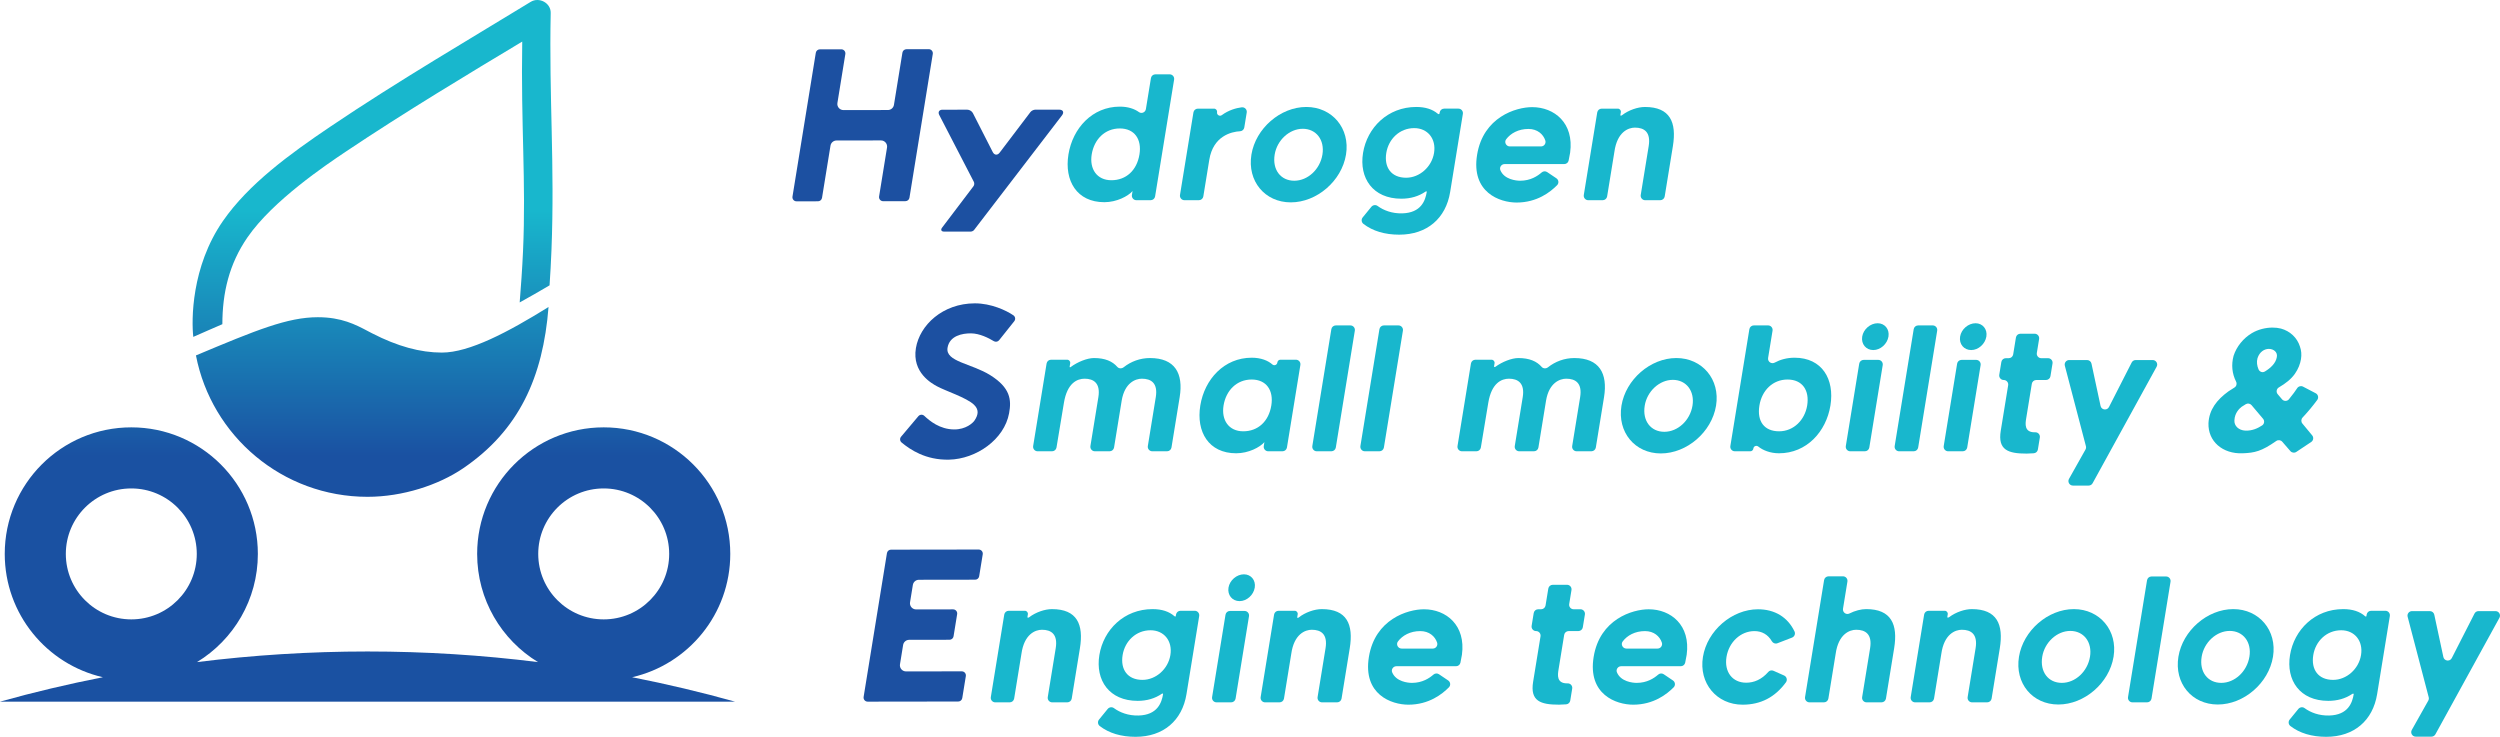 <?xml version="1.0" encoding="utf-8"?>
<!-- Generator: Adobe Illustrator 27.9.0, SVG Export Plug-In . SVG Version: 6.00 Build 0)  -->
<svg version="1.1" id="レイヤー_1" xmlns="http://www.w3.org/2000/svg" xmlns:xlink="http://www.w3.org/1999/xlink" x="0px"
	 y="0px" viewBox="0 0 396.85 116.962" style="enable-background:new 0 0 396.85 116.962;" xml:space="preserve">
<style type="text/css">
	.st0{fill:url(#SVGID_1_);}
	.st1{fill:#18B7CD;}
	.st2{fill:#1C50A1;}
</style>
<g>
	<g id="基本表記_1_">
		
			<linearGradient id="SVGID_1_" gradientUnits="userSpaceOnUse" x1="58.338" y1="111.379" x2="58.338" y2="-9.094947e-13">
			<stop  offset="0.35" style="stop-color:#1A51A2"/>
			<stop  offset="0.7" style="stop-color:#18B7CD"/>
		</linearGradient>
		<path class="st0" d="M116.676,111.379c-5.362-1.499-10.811-2.789-16.333-3.876
			c8.923-2.048,15.58-10.031,15.58-19.575c0-11.095-8.994-20.09-20.09-20.09
			c-11.095,0-20.09,8.994-20.09,20.09c0,7.276,3.868,13.648,9.66,17.173
			c-8.867-1.108-17.899-1.685-27.066-1.685c-9.167,0-18.199,0.577-27.066,1.685
			c5.792-3.525,9.66-9.897,9.66-17.173c0-11.095-8.994-20.09-20.09-20.09
			S0.753,76.832,0.753,87.928c0,9.544,6.657,17.528,15.58,19.575
			C10.811,108.59,5.362,109.881,0,111.379H116.676z M95.833,77.534
			c5.74,0,10.394,4.653,10.394,10.394c0,5.74-4.653,10.394-10.394,10.394
			c-5.74,0-10.394-4.653-10.394-10.394C85.44,82.187,90.093,77.534,95.833,77.534z
			 M10.449,87.928c0-5.74,4.653-10.394,10.394-10.394
			c5.74,0,10.394,4.653,10.394,10.394c0,5.74-4.653,10.394-10.394,10.394
			C15.102,98.321,10.449,93.668,10.449,87.928z M70.144,55.969
			c4.365,0,10.51-3.243,16.931-7.237c-0.876,11.149-4.682,19.578-13.576,25.619
			c-3.882,2.637-9.564,4.513-15.161,4.513c-13.51,0-24.759-9.657-27.234-22.444
			c9.613-4.038,14.566-6.065,19.348-6.065c3.766,0,5.995,1.175,7.961,2.213
			c0.231,0.122,0.455,0.24,0.676,0.353C63.083,54.972,66.7,55.969,70.144,55.969
			z M30.683,53.478c-0.294-2.605-0.344-11.112,4.71-18.401
			c4.071-5.87,10.603-10.621,16.954-14.912
			C63.123,12.882,75.626,5.573,84.241,0.296c1.342-0.822,3.212,0.167,3.179,1.764
			c-0.281,13.354,0.659,24.115,0.119,37.675c-0.074,1.87-0.185,3.9-0.302,5.561
			c-1.651,0.981-3.167,1.839-4.742,2.715c0.206-2.641,0.392-5.103,0.53-8.154
			C83.52,28.83,82.675,19.878,82.899,6.6c-8.142,4.885-18.824,11.312-28.029,17.486
			c-3.096,2.077-11.564,7.759-15.582,13.586c-2.937,4.259-3.983,8.828-3.991,13.79
			C33.9,52.043,32.299,52.786,30.683,53.478z"/>
	</g>
	<g>
		<path class="st1" d="M179.782,30.327c-0.711,0.819-2.523,1.77-4.481,1.77
			c-4.368,0-6.374-3.409-5.695-7.585c0.68-4.176,3.795-7.585,8.164-7.585
			c1.295,0,2.313,0.351,3.019,0.863c0.426,0.309,1.026,0.047,1.11-0.472
			l0.801-4.919c0.056-0.346,0.355-0.6,0.706-0.6h2.267
			c0.441,0,0.777,0.395,0.706,0.83l-3.019,18.55
			c-0.056,0.346-0.355,0.6-0.706,0.6h-2.267c-0.441,0-0.777-0.395-0.706-0.83
			L179.782,30.327z M177.759,20.39c-2.385,0-4.075,1.744-4.462,4.123
			c-0.374,2.3,0.815,4.097,3.124,4.097c2.335,0,4.045-1.559,4.458-4.097
			C181.271,22.108,180.094,20.39,177.759,20.39z"/>
		<path class="st1" d="M191.964,25.358l-0.948,5.822c-0.056,0.346-0.355,0.6-0.706,0.6
			h-2.291c-0.441,0-0.777-0.395-0.706-0.83l2.133-13.105
			c0.056-0.346,0.355-0.6,0.706-0.6h2.564c0.298,0,0.525,0.267,0.478,0.562
			v0c-0.069,0.424,0.411,0.724,0.757,0.47
			c1.085-0.799,2.264-1.125,3.149-1.241c0.479-0.063,0.883,0.348,0.806,0.824
			l-0.387,2.376c-0.054,0.333-0.33,0.581-0.667,0.598
			C195.461,20.907,192.576,21.597,191.964,25.358z"/>
		<path class="st1" d="M198.651,24.539c0.675-4.149,4.594-7.559,8.712-7.559
			c4.118,0,6.978,3.409,6.303,7.559c-0.684,4.202-4.649,7.585-8.767,7.585
			C200.78,32.124,197.967,28.742,198.651,24.539z M202.341,24.539
			c-0.392,2.405,0.956,4.15,3.115,4.15c2.134,0,4.084-1.797,4.467-4.15
			c0.378-2.326-0.99-4.096-3.125-4.096
			C204.69,20.443,202.716,22.24,202.341,24.539z"/>
		<path class="st1" d="M222.115,37.252c-2.283,0-4.217-0.576-5.685-1.712
			c-0.32-0.247-0.373-0.712-0.117-1.025l1.374-1.682
			c0.243-0.297,0.68-0.368,0.988-0.141c0.946,0.696,2.297,1.221,3.915,1.177
			c3.001-0.079,3.671-2.035,3.89-3.383c0,0,0.022-0.232-0.211-0.058
			c-1.067,0.73-2.338,1.115-3.827,1.115c-4.52,0-6.723-3.277-6.073-7.268
			c0.654-4.018,3.924-7.295,8.443-7.295c1.447,0,2.57,0.364,3.393,1.054
			c0.299,0.227,0.312-0.065,0.312-0.065l0.02-0.124
			c0.056-0.346,0.355-0.6,0.706-0.6h2.267c0.441,0,0.777,0.395,0.706,0.83
			l-2.02,12.411C229.517,34.662,226.534,37.252,222.115,37.252z M227.642,24.275
			c0.366-2.247-1.016-3.938-3.15-3.938c-2.309,0-4.071,1.718-4.432,3.938
			c-0.37,2.273,0.765,3.938,3.15,3.938
			C225.344,28.213,227.28,26.495,227.642,24.275z"/>
		<path class="st1" d="M234.475,24.566c0.972-5.973,6.151-7.559,8.737-7.559
			c3.54,0,6.668,2.537,6.032,7.215c-0.084,0.518-0.171,0.95-0.24,1.263
			c-0.072,0.329-0.362,0.56-0.699,0.56l-9.465,0
			c-0.502,0-0.862,0.51-0.67,0.973c0.617,1.483,2.505,1.67,3.14,1.67
			c1.658,0,2.771-0.753,3.413-1.313c0.247-0.215,0.604-0.242,0.875-0.059
			l1.465,0.988c0.369,0.249,0.428,0.773,0.115,1.09
			c-1.052,1.068-3.167,2.757-6.432,2.757
			C238.06,32.151,233.502,30.539,234.475,24.566z M239.671,23.244l4.952,0
			c0.493,0,0.835-0.486,0.678-0.954c-0.33-0.982-1.248-1.821-2.678-1.821
			c-1.58,0-2.829,0.693-3.539,1.645C238.737,22.58,239.09,23.244,239.671,23.244z"/>
		<path class="st1" d="M265.555,23.192l-1.3,7.989c-0.056,0.346-0.355,0.6-0.706,0.6
			h-2.392c-0.441,0-0.777-0.395-0.706-0.83l1.263-7.759
			c0.365-2.247-0.728-2.934-2.184-2.934c-1.029,0-2.819,0.661-3.26,3.832
			l-1.154,7.091c-0.056,0.346-0.355,0.6-0.706,0.6h-2.291
			c-0.441,0-0.777-0.395-0.706-0.83l2.133-13.105
			c0.056-0.346,0.355-0.6,0.706-0.6h2.564c0.298,0,0.525,0.267,0.478,0.561
			c0,0-0.051,0.309-0.073,0.45s0.147,0.117,0.249,0.038
			c1.073-0.829,2.526-1.314,3.649-1.314
			C265.109,16.98,266.17,19.412,265.555,23.192z"/>
		<path class="st1" d="M187.261,63.047l-1.3,7.989c-0.056,0.346-0.355,0.6-0.706,0.6
			h-2.342c-0.441,0-0.777-0.395-0.706-0.83l1.263-7.759
			c0.366-2.247-0.753-2.933-2.209-2.933c-1.03,0-2.719,0.66-3.196,3.435
			l-1.219,7.487c-0.056,0.346-0.355,0.6-0.706,0.6h-2.341
			c-0.441,0-0.777-0.395-0.706-0.83l1.263-7.759
			c0.366-2.247-0.778-2.933-2.184-2.933c-1.155,0-2.769,0.66-3.285,3.832
			l-1.178,7.093c-0.057,0.345-0.356,0.598-0.706,0.598h-2.293
			c-0.441,0-0.777-0.395-0.706-0.83l2.133-13.105
			c0.056-0.346,0.355-0.6,0.706-0.6h2.564c0.298,0,0.525,0.267,0.478,0.561
			c0,0-0.059,0.381-0.085,0.523c-0.026,0.142,0.092,0.133,0.159,0.082
			c1.095-0.822,2.637-1.432,3.701-1.432c1.758,0,2.926,0.514,3.702,1.404
			c0.255,0.293,0.702,0.299,1.007,0.059c1.153-0.911,2.603-1.463,4.18-1.463
			C186.514,56.836,187.876,59.267,187.261,63.047z"/>
		<path class="st1" d="M200.712,70.183c-0.71,0.819-2.523,1.771-4.481,1.771
			c-4.368,0-6.374-3.409-5.695-7.586c0.68-4.175,3.796-7.585,8.164-7.585
			c1.464,0,2.575,0.449,3.28,1.072c0.282,0.248,0.726,0.079,0.786-0.291
			l0.009-0.057c0.038-0.234,0.24-0.406,0.478-0.406h2.463
			c0.441,0,0.777,0.395,0.706,0.83l-2.133,13.105
			c-0.056,0.346-0.355,0.6-0.706,0.6h-2.267c-0.441,0-0.777-0.395-0.706-0.83
			L200.712,70.183z M198.689,60.245c-2.385,0-4.075,1.745-4.462,4.123
			c-0.374,2.299,0.815,4.097,3.124,4.097c2.335,0,4.045-1.56,4.458-4.097
			C202.201,61.963,201.024,60.245,198.689,60.245z"/>
		<path class="st1" d="M212.044,51.656h2.317c0.441,0,0.777,0.395,0.706,0.83
			l-3.019,18.55c-0.056,0.346-0.355,0.6-0.706,0.6h-2.317
			c-0.441,0-0.777-0.395-0.706-0.83l3.019-18.55
			C211.394,51.91,211.693,51.656,212.044,51.656z"/>
		<path class="st1" d="M219.676,51.656h2.317c0.441,0,0.777,0.395,0.706,0.83
			l-3.019,18.55c-0.056,0.346-0.355,0.6-0.706,0.6h-2.317
			c-0.441,0-0.777-0.395-0.706-0.83l3.019-18.55
			C219.027,51.91,219.326,51.656,219.676,51.656z"/>
		<path class="st1" d="M254.623,63.047l-1.3,7.989c-0.056,0.346-0.355,0.6-0.706,0.6
			h-2.342c-0.441,0-0.777-0.395-0.706-0.83l1.263-7.759
			c0.366-2.247-0.753-2.933-2.209-2.933c-1.03,0-2.719,0.66-3.196,3.435
			l-1.219,7.487c-0.056,0.346-0.355,0.6-0.706,0.6h-2.341
			c-0.441,0-0.777-0.395-0.706-0.83l1.263-7.759
			c0.366-2.247-0.778-2.933-2.184-2.933c-1.155,0-2.769,0.66-3.285,3.832
			l-1.178,7.093c-0.057,0.345-0.356,0.598-0.706,0.598h-2.293
			c-0.441,0-0.777-0.395-0.706-0.83l2.133-13.105
			c0.056-0.346,0.355-0.6,0.706-0.6h2.564c0.298,0,0.525,0.267,0.478,0.561
			c0,0-0.047,0.299-0.076,0.47c-0.03,0.172,0.126,0.153,0.217,0.086
			c1.09-0.797,2.592-1.382,3.635-1.382c1.758,0,2.926,0.514,3.702,1.404
			c0.255,0.293,0.702,0.299,1.007,0.059c1.153-0.911,2.603-1.463,4.18-1.463
			C253.877,56.836,255.239,59.267,254.623,63.047z"/>
		<path class="st1" d="M257.392,64.394c0.675-4.149,4.594-7.559,8.712-7.559
			c4.118,0,6.978,3.409,6.303,7.559c-0.684,4.202-4.649,7.585-8.767,7.585
			C259.521,71.98,256.708,68.596,257.392,64.394z M261.083,64.394
			c-0.392,2.405,0.956,4.15,3.115,4.15c2.134,0,4.084-1.798,4.467-4.15
			c0.378-2.325-0.991-4.096-3.125-4.096C263.431,60.298,261.457,62.095,261.083,64.394z"/>
		<path class="st1" d="M274.676,70.806l3.019-18.55c0.056-0.346,0.355-0.6,0.706-0.6
			h2.267c0.441,0,0.777,0.395,0.706,0.83l-0.706,4.336
			c-0.096,0.592,0.528,1.023,1.055,0.736c0.85-0.464,1.926-0.775,3.145-0.775
			c4.368,0,6.374,3.41,5.695,7.585c-0.68,4.176-3.796,7.586-8.165,7.586
			c-1.399,0-2.565-0.486-3.279-1.062c-0.292-0.236-0.727-0.087-0.787,0.284
			l-0.009,0.054c-0.038,0.234-0.24,0.406-0.478,0.406h-2.463
			C274.941,71.636,274.605,71.241,274.676,70.806z M282.414,68.465
			c2.31,0,4.084-1.798,4.458-4.097c0.387-2.378-0.735-4.123-3.12-4.123
			c-2.335,0-4.071,1.718-4.462,4.123C278.876,66.905,280.078,68.465,282.414,68.465z"/>
		<path class="st1" d="M295.839,57.127h2.317c0.441,0,0.777,0.395,0.706,0.83
			l-2.129,13.079c-0.056,0.346-0.355,0.6-0.706,0.6h-2.317
			c-0.441,0-0.777-0.395-0.706-0.83l2.129-13.079
			C295.189,57.381,295.488,57.127,295.839,57.127z M297.368,55.567
			c-1.155,0-1.955-0.951-1.761-2.141c0.189-1.163,1.298-2.114,2.453-2.114
			c1.13,0,1.904,0.952,1.715,2.114C299.58,54.616,298.497,55.567,297.368,55.567z"/>
		<path class="st1" d="M304.487,51.656h2.317c0.441,0,0.777,0.395,0.706,0.83
			l-3.019,18.55c-0.056,0.346-0.355,0.6-0.706,0.6h-2.317
			c-0.441,0-0.777-0.395-0.706-0.83l3.019-18.55
			C303.837,51.91,304.136,51.656,304.487,51.656z"/>
		<path class="st1" d="M311.38,57.127h2.317c0.441,0,0.777,0.395,0.706,0.83l-2.129,13.079
			c-0.056,0.346-0.355,0.6-0.706,0.6h-2.317c-0.441,0-0.777-0.395-0.706-0.83
			l2.129-13.079C310.73,57.381,311.029,57.127,311.38,57.127z M312.909,55.567
			c-1.155,0-1.955-0.951-1.761-2.141c0.189-1.163,1.298-2.114,2.453-2.114
			c1.13,0,1.904,0.952,1.715,2.114C315.122,54.616,314.039,55.567,312.909,55.567z"/>
		<path class="st1" d="M321.631,66.456c-0.129,0.793-0.328,2.167,1.354,2.167
			c0.037,0,0.073-0,0.108-0.001c0.444-0.005,0.783,0.391,0.711,0.829
			l-0.31,1.903c-0.053,0.325-0.32,0.572-0.649,0.598
			c-0.378,0.03-0.798,0.052-1.14,0.052c-2.913,0-4.605-0.554-4.106-3.621
			l1.177-7.231c0.071-0.435-0.265-0.83-0.706-0.83h-0
			c-0.441,0-0.777-0.395-0.706-0.83l0.33-2.031
			c0.056-0.346,0.355-0.6,0.706-0.6h0.466c0.351,0,0.65-0.254,0.706-0.6
			l0.437-2.685c0.056-0.346,0.355-0.6,0.706-0.6h2.267
			c0.441,0,0.777,0.395,0.706,0.83l-0.362,2.225
			c-0.071,0.435,0.265,0.83,0.706,0.83h1.079c0.441,0,0.777,0.395,0.706,0.83
			l-0.33,2.031c-0.056,0.346-0.355,0.6-0.706,0.6h-1.545
			c-0.351,0-0.65,0.254-0.706,0.6L321.631,66.456z"/>
		<path class="st1" d="M328.434,76.015l2.617-4.655c0.091-0.162,0.115-0.352,0.068-0.532
			l-3.347-12.778c-0.119-0.453,0.223-0.897,0.692-0.897h2.839
			c0.337,0,0.629,0.236,0.699,0.565l1.441,6.717
			c0.141,0.658,1.031,0.775,1.337,0.175l3.605-7.067
			c0.122-0.239,0.368-0.39,0.637-0.39h2.696c0.544,0,0.889,0.583,0.627,1.06
			l-10.165,18.497c-0.126,0.229-0.366,0.371-0.627,0.371h-2.497
			C328.511,77.08,328.166,76.491,328.434,76.015z"/>
		<path class="st1" d="M362.281,70.117c-0.24-0.275-0.651-0.324-0.95-0.115
			c-2.351,1.643-3.413,1.878-5.325,1.952c-3.193,0.132-5.531-1.904-5.433-4.784
			c0.111-2.141,1.316-3.7,3.175-5.048c0.241-0.165,0.607-0.393,0.956-0.611
			c0.314-0.197,0.42-0.6,0.253-0.931c-0.641-1.267-0.787-2.691-0.394-4.114
			c0.475-1.454,1.535-2.775,2.911-3.594c0.993-0.582,2.177-0.872,3.261-0.872
			c0.502,0,0.943,0.053,1.348,0.158c1.442,0.396,2.565,1.454,3.002,2.828
			c0.236,0.661,0.287,1.321,0.171,2.035c-0.12,0.74-0.439,1.56-0.956,2.299
			c-0.616,0.881-1.496,1.553-2.55,2.172c-0.385,0.226-0.477,0.741-0.189,1.081
			l0.689,0.811c0.287,0.338,0.812,0.338,1.094-0.005
			c0.6-0.728,1.043-1.353,1.318-1.769c0.201-0.305,0.599-0.406,0.923-0.237
			c0.561,0.293,1.406,0.735,2.011,1.051c0.389,0.203,0.504,0.709,0.242,1.062
			c-0.73,0.985-1.393,1.786-2.332,2.799c-0.245,0.264-0.256,0.672-0.024,0.947
			c0.518,0.614,1.061,1.258,1.561,1.885c0.262,0.329,0.187,0.809-0.163,1.042
			l-2.364,1.576c-0.299,0.2-0.7,0.146-0.937-0.126L362.281,70.117z
			 M355.858,64.562c-0.018,0.012-0.032,0.022-0.049,0.035
			c-0.269,0.21-1.076,0.917-1.118,2.123c-0.063,0.872,0.667,1.586,1.742,1.638
			c1.105,0.039,1.983-0.382,2.658-0.828c0.356-0.235,0.422-0.731,0.146-1.057
			l-1.826-2.16c-0.224-0.264-0.608-0.332-0.907-0.157
			C356.273,64.292,356.061,64.427,355.858,64.562z M358.51,58.61
			c0.178,0.426,0.638,0.595,1.031,0.354c0.905-0.556,1.723-1.299,1.884-2.287
			c0.155-0.793-0.53-1.295-1.27-1.295c-0.687,0-1.474,0.449-1.8,1.48
			C358.188,57.454,358.284,58.069,358.51,58.61z"/>
		<path class="st1" d="M171.426,102.902l-1.3,7.989c-0.056,0.346-0.355,0.6-0.706,0.6
			h-2.392c-0.441,0-0.777-0.395-0.706-0.83l1.263-7.759
			c0.366-2.247-0.728-2.934-2.184-2.934c-1.029,0-2.819,0.661-3.26,3.832
			l-1.154,7.091c-0.056,0.346-0.355,0.6-0.706,0.6h-2.291
			c-0.441,0-0.777-0.395-0.706-0.83l2.133-13.106
			c0.056-0.346,0.355-0.6,0.706-0.6h2.564c0.298,0,0.525,0.267,0.478,0.562
			c0,0-0.023,0.214-0.066,0.404c-0.043,0.19,0.159,0.147,0.272,0.061
			c1.07-0.815,2.506-1.29,3.619-1.29
			C170.981,96.691,172.042,99.122,171.426,102.902z"/>
		<path class="st1" d="M180.26,116.962c-2.283,0-4.217-0.576-5.685-1.711
			c-0.32-0.247-0.373-0.712-0.117-1.025l1.374-1.682
			c0.243-0.297,0.68-0.368,0.988-0.141c0.946,0.696,2.297,1.221,3.915,1.177
			c3.001-0.079,3.67-2.035,3.89-3.383c0,0-0.016-0.202-0.187-0.075
			c-1.072,0.74-2.351,1.132-3.852,1.132c-4.52,0-6.723-3.277-6.073-7.268
			c0.654-4.017,3.924-7.295,8.443-7.295c1.49,0,2.636,0.387,3.466,1.117
			c0.215,0.177,0.227-0.053,0.227-0.053l0.033-0.2
			c0.056-0.346,0.355-0.6,0.706-0.6h2.267c0.441,0,0.777,0.395,0.706,0.83
			l-2.02,12.411C187.662,114.372,184.679,116.962,180.26,116.962z M185.787,103.986
			c0.366-2.247-1.016-3.938-3.151-3.938c-2.309,0-4.07,1.718-4.432,3.938
			c-0.37,2.273,0.765,3.938,3.15,3.938
			C183.489,107.924,185.426,106.206,185.787,103.986z"/>
		<path class="st1" d="M195.243,96.982h2.317c0.441,0,0.777,0.395,0.706,0.83
			l-2.129,13.079c-0.056,0.346-0.355,0.6-0.706,0.6h-2.317
			c-0.441,0-0.777-0.395-0.706-0.83l2.129-13.079
			C194.593,97.236,194.892,96.982,195.243,96.982z M196.772,95.422
			c-1.155,0-1.954-0.951-1.761-2.141c0.189-1.162,1.298-2.114,2.453-2.114
			c1.13,0,1.904,0.952,1.715,2.114C198.985,94.471,197.902,95.422,196.772,95.422z"/>
		<path class="st1" d="M214.259,102.902l-1.3,7.989c-0.056,0.346-0.355,0.6-0.706,0.6
			h-2.392c-0.441,0-0.777-0.395-0.706-0.83l1.263-7.759
			c0.366-2.247-0.728-2.934-2.184-2.934c-1.029,0-2.819,0.661-3.26,3.832
			l-1.154,7.091c-0.056,0.346-0.355,0.6-0.706,0.6h-2.291
			c-0.441,0-0.777-0.395-0.706-0.83l2.133-13.106
			c0.056-0.346,0.355-0.6,0.706-0.6h2.564c0.298,0,0.525,0.267,0.478,0.562
			c0,0-0.045,0.303-0.073,0.448c-0.028,0.145,0.117,0.144,0.202,0.076
			c1.077-0.851,2.556-1.35,3.696-1.35
			C213.814,96.691,214.874,99.122,214.259,102.902z"/>
		<path class="st1" d="M217.299,104.276c0.972-5.973,6.151-7.559,8.737-7.559
			c3.54,0,6.668,2.538,6.032,7.216c-0.084,0.518-0.171,0.95-0.24,1.263
			c-0.072,0.329-0.362,0.56-0.699,0.56l-9.465,0
			c-0.502,0-0.862,0.51-0.67,0.973c0.617,1.483,2.505,1.671,3.139,1.671
			c1.658,0,2.771-0.753,3.413-1.314c0.247-0.215,0.604-0.242,0.875-0.059
			l1.464,0.988c0.369,0.249,0.428,0.773,0.115,1.09
			c-1.052,1.067-3.167,2.757-6.432,2.757
			C220.885,111.861,216.327,110.249,217.299,104.276z M222.496,102.954l4.952,0
			c0.493,0,0.835-0.486,0.678-0.954c-0.33-0.982-1.247-1.82-2.678-1.82
			c-1.58,0-2.829,0.693-3.539,1.645C221.562,102.29,221.915,102.954,222.496,102.954
			z"/>
		<path class="st1" d="M247.398,106.311c-0.129,0.793-0.328,2.167,1.354,2.167
			c0.037,0,0.073-0,0.108-0.001c0.444-0.005,0.783,0.391,0.711,0.829
			l-0.31,1.903c-0.053,0.325-0.32,0.572-0.649,0.598
			c-0.378,0.03-0.798,0.052-1.14,0.052c-2.913,0-4.605-0.554-4.106-3.621
			l1.177-7.231c0.071-0.435-0.265-0.83-0.706-0.83h-0
			c-0.441,0-0.777-0.395-0.706-0.83l0.331-2.032
			c0.056-0.346,0.355-0.6,0.706-0.6h0.466c0.351,0,0.65-0.254,0.706-0.6
			l0.437-2.684c0.056-0.346,0.355-0.6,0.706-0.6h2.267
			c0.441,0,0.777,0.395,0.706,0.83l-0.362,2.224
			c-0.071,0.435,0.265,0.83,0.706,0.83h1.079c0.441,0,0.777,0.395,0.706,0.83
			l-0.331,2.032c-0.056,0.346-0.355,0.6-0.706,0.6h-1.545
			c-0.351,0-0.65,0.254-0.706,0.6L247.398,106.311z"/>
		<path class="st1" d="M252.976,104.276c0.972-5.973,6.151-7.559,8.737-7.559
			c3.54,0,6.668,2.538,6.032,7.216c-0.084,0.518-0.171,0.95-0.24,1.263
			c-0.072,0.329-0.362,0.56-0.699,0.56l-9.465,0
			c-0.502,0-0.862,0.51-0.67,0.973c0.617,1.483,2.505,1.671,3.139,1.671
			c1.658,0,2.771-0.753,3.413-1.314c0.247-0.215,0.604-0.242,0.875-0.059
			l1.465,0.988c0.369,0.249,0.428,0.773,0.115,1.09
			c-1.052,1.067-3.167,2.757-6.431,2.757
			C256.562,111.861,252.004,110.249,252.976,104.276z M258.172,102.954l4.952,0
			c0.493,0,0.835-0.486,0.678-0.954c-0.33-0.982-1.247-1.82-2.678-1.82
			c-1.58,0-2.829,0.693-3.539,1.645C257.238,102.29,257.592,102.954,258.172,102.954
			z"/>
		<path class="st1" d="M270.325,104.276c0.68-4.176,4.62-7.559,8.737-7.559
			c2.65,0,4.723,1.247,5.8,3.523c0.177,0.374-0.008,0.821-0.393,0.971
			l-2.325,0.9c-0.332,0.128-0.701-0.012-0.88-0.32
			c-0.625-1.08-1.596-1.611-2.766-1.611c-2.184,0-4.05,1.744-4.433,4.096
			c-0.387,2.379,0.94,4.096,3.125,4.096c1.23,0,2.459-0.5,3.516-1.72
			c0.201-0.232,0.537-0.297,0.818-0.172l1.688,0.75
			c0.418,0.186,0.557,0.714,0.286,1.083c-1.737,2.365-3.997,3.547-6.877,3.547
			C272.505,111.861,269.645,108.452,270.325,104.276z"/>
		<path class="st1" d="M300.677,102.902l-1.301,7.989
			c-0.056,0.346-0.355,0.6-0.706,0.6h-2.367c-0.441,0-0.777-0.395-0.706-0.83
			l1.263-7.759c0.365-2.247-0.753-2.934-2.209-2.934
			c-1.03,0-2.82,0.661-3.261,3.832l-1.154,7.091
			c-0.056,0.346-0.355,0.6-0.706,0.6h-2.291c-0.441,0-0.777-0.395-0.706-0.83
			l3.024-18.576c0.056-0.346,0.355-0.6,0.706-0.6h2.291
			c0.441,0,0.777,0.395,0.706,0.83l-0.702,4.314
			c-0.093,0.571,0.5,1.02,1.016,0.758c0.883-0.447,1.859-0.697,2.665-0.697
			C300.231,96.691,301.292,99.122,300.677,102.902z"/>
		<path class="st1" d="M317.449,102.902l-1.301,7.989c-0.056,0.346-0.355,0.6-0.706,0.6
			h-2.392c-0.441,0-0.777-0.395-0.706-0.83l1.263-7.759
			c0.365-2.247-0.728-2.934-2.184-2.934c-1.029,0-2.819,0.661-3.26,3.832
			l-1.154,7.091c-0.056,0.346-0.355,0.6-0.706,0.6h-2.291
			c-0.441,0-0.777-0.395-0.706-0.83l2.133-13.106
			c0.056-0.346,0.355-0.6,0.706-0.6h2.563c0.298,0,0.525,0.267,0.477,0.562
			c0,0-0.011,0.102-0.058,0.359c-0.048,0.256,0.184,0.165,0.316,0.067
			c1.064-0.791,2.473-1.252,3.568-1.252C317.003,96.691,318.063,99.122,317.449,102.902z"
			/>
		<path class="st1" d="M320.493,104.249c0.675-4.149,4.594-7.559,8.712-7.559
			c4.118,0,6.978,3.409,6.303,7.559c-0.684,4.202-4.649,7.585-8.767,7.585
			C322.622,111.835,319.809,108.452,320.493,104.249z M324.184,104.249
			c-0.392,2.405,0.956,4.15,3.115,4.15c2.134,0,4.084-1.798,4.467-4.15
			c0.378-2.325-0.991-4.096-3.125-4.096
			C326.533,100.153,324.558,101.95,324.184,104.249z"/>
		<path class="st1" d="M341.527,91.51h2.317c0.441,0,0.777,0.395,0.706,0.83l-3.019,18.55
			c-0.056,0.346-0.355,0.6-0.706,0.6h-2.317c-0.441,0-0.777-0.395-0.706-0.83
			l3.019-18.55C340.878,91.765,341.177,91.51,341.527,91.51z"/>
		<path class="st1" d="M345.801,104.249c0.675-4.149,4.594-7.559,8.712-7.559
			c4.118,0,6.978,3.409,6.303,7.559c-0.684,4.202-4.649,7.585-8.767,7.585
			C347.93,111.835,345.117,108.452,345.801,104.249z M349.491,104.249
			c-0.392,2.405,0.956,4.15,3.115,4.15c2.134,0,4.084-1.798,4.467-4.15
			c0.378-2.325-0.991-4.096-3.125-4.096
			C351.84,100.153,349.866,101.95,349.491,104.249z"/>
		<path class="st1" d="M369.264,116.962c-2.283,0-4.217-0.576-5.685-1.711
			c-0.32-0.247-0.373-0.712-0.117-1.025l1.374-1.682
			c0.243-0.297,0.68-0.368,0.988-0.141c0.946,0.696,2.297,1.221,3.915,1.177
			c3.001-0.079,3.671-2.035,3.89-3.383c0,0-0.005-0.223-0.321,0.015
			c-1.044,0.682-2.28,1.042-3.718,1.042c-4.52,0-6.722-3.277-6.073-7.268
			c0.654-4.017,3.924-7.295,8.443-7.295c1.495,0,2.644,0.389,3.475,1.125
			c0.2,0.174,0.215-0.043,0.215-0.043l0.035-0.217
			c0.056-0.346,0.355-0.6,0.706-0.6h2.267c0.441,0,0.777,0.395,0.706,0.83
			l-2.02,12.411C376.666,114.372,373.683,116.962,369.264,116.962z M374.791,103.986
			c0.365-2.247-1.016-3.938-3.15-3.938c-2.309,0-4.071,1.718-4.432,3.938
			c-0.37,2.273,0.765,3.938,3.15,3.938
			C372.493,107.924,374.43,106.206,374.791,103.986z"/>
		<path class="st1" d="M382.849,115.87l2.617-4.656c0.091-0.162,0.115-0.352,0.068-0.532
			L382.188,97.904c-0.119-0.453,0.223-0.896,0.692-0.896h2.839
			c0.337,0,0.629,0.236,0.699,0.565l1.441,6.718
			c0.141,0.658,1.031,0.775,1.337,0.175l3.606-7.068
			c0.122-0.239,0.368-0.39,0.637-0.39h2.696c0.544,0,0.889,0.583,0.627,1.06
			l-10.165,18.497c-0.126,0.229-0.366,0.371-0.627,0.371h-2.497
			C382.925,116.936,382.581,116.347,382.849,115.87z"/>
	</g>
	<path class="st2" d="M141.905,16.646l1.345-8.288c0.051-0.314,0.322-0.545,0.641-0.546
		l3.538-0.005c0.4-0.001,0.705,0.357,0.641,0.752l-3.703,22.828
		c-0.051,0.314-0.322,0.545-0.641,0.546l-3.538,0.005
		c-0.4,0.001-0.705-0.357-0.641-0.752l1.26-7.768
		c0.096-0.592-0.361-1.129-0.961-1.128l-7.052,0.01
		c-0.477,0.001-0.884,0.347-0.961,0.819l-1.345,8.288
		c-0.051,0.314-0.322,0.545-0.641,0.546l-3.407,0.005
		c-0.4,0.001-0.705-0.357-0.641-0.752l3.703-22.828
		c0.051-0.314,0.322-0.545,0.641-0.546l3.407-0.005
		c0.4-0.001,0.705,0.357,0.641,0.752l-1.26,7.768
		c-0.096,0.592,0.361,1.129,0.961,1.128l7.052-0.01
		C141.422,17.464,141.829,17.117,141.905,16.646z"/>
	<path class="st2" d="M155.433,91.478l0.567-3.493c0.064-0.395-0.241-0.752-0.641-0.752
		l-13.923,0.02c-0.318,0-0.59,0.232-0.641,0.546l-3.703,22.828
		c-0.064,0.395,0.241,0.752,0.641,0.752l14.377-0.02
		c0.318-0,0.59-0.232,0.641-0.546l0.567-3.493
		c0.064-0.395-0.241-0.752-0.641-0.752l-8.852,0.012
		c-0.6,0.001-1.057-0.536-0.961-1.128l0.498-3.068
		c0.076-0.471,0.483-0.818,0.961-0.819l6.404-0.009
		c0.318-0,0.59-0.232,0.641-0.546l0.572-3.527
		c0.064-0.395-0.241-0.752-0.641-0.752l-5.877,0.008
		c-0.6,0.001-1.057-0.536-0.961-1.128l0.447-2.758
		c0.076-0.471,0.483-0.818,0.961-0.819l8.924-0.013
		C155.111,92.024,155.382,91.792,155.433,91.478z"/>
	<path class="st2" d="M157.207,59.563c-2.995-1.881-7.16-2.142-6.795-4.357
		c0.315-1.914,2.341-2.3,3.729-2.288c1.366,0.012,2.805,0.742,3.614,1.237
		c0.279,0.171,0.641,0.106,0.845-0.15l2.403-3.014
		c0.234-0.293,0.174-0.724-0.135-0.936c-1.137-0.78-3.544-1.906-6.126-1.902
		c-5.103,0.007-8.743,3.457-9.351,7.101c-0.65,3.899,2.557,5.633,3.335,6.059
		c1.363,0.746,4.711,1.807,5.878,2.928c0.784,0.753,0.749,1.549,0.073,2.536
		c-0.236,0.345-1.331,1.417-3.256,1.392c-2.244-0.029-3.83-1.341-4.698-2.157
		c-0.272-0.255-0.701-0.231-0.942,0.054l-2.746,3.258
		c-0.233,0.276-0.196,0.688,0.081,0.918c1.353,1.122,3.81,2.808,7.527,2.725
		c4.315-0.096,8.774-3.184,9.542-7.38C160.579,63.439,160.375,61.553,157.207,59.563
		z"/>
	<path class="st2" d="M163.571,17.791l-4.889,6.443c-0.344,0.453-0.837,0.409-1.095-0.098
		l-3.156-6.193c-0.149-0.292-0.539-0.531-0.867-0.531l-3.963,0.002
		c-0.514,0-0.743,0.373-0.507,0.831c1.242,2.407,4.567,8.815,5.498,10.627
		c0.102,0.199,0.075,0.508-0.06,0.686l-4.988,6.581
		c-0.26,0.343-0.12,0.624,0.311,0.624l4.253-0.002
		c0.176-0,0.408-0.114,0.515-0.254l13.948-18.184
		c0.388-0.505,0.183-0.918-0.454-0.918l-3.769,0.002
		C164.08,17.406,163.731,17.579,163.571,17.791z"/>
</g>
</svg>
